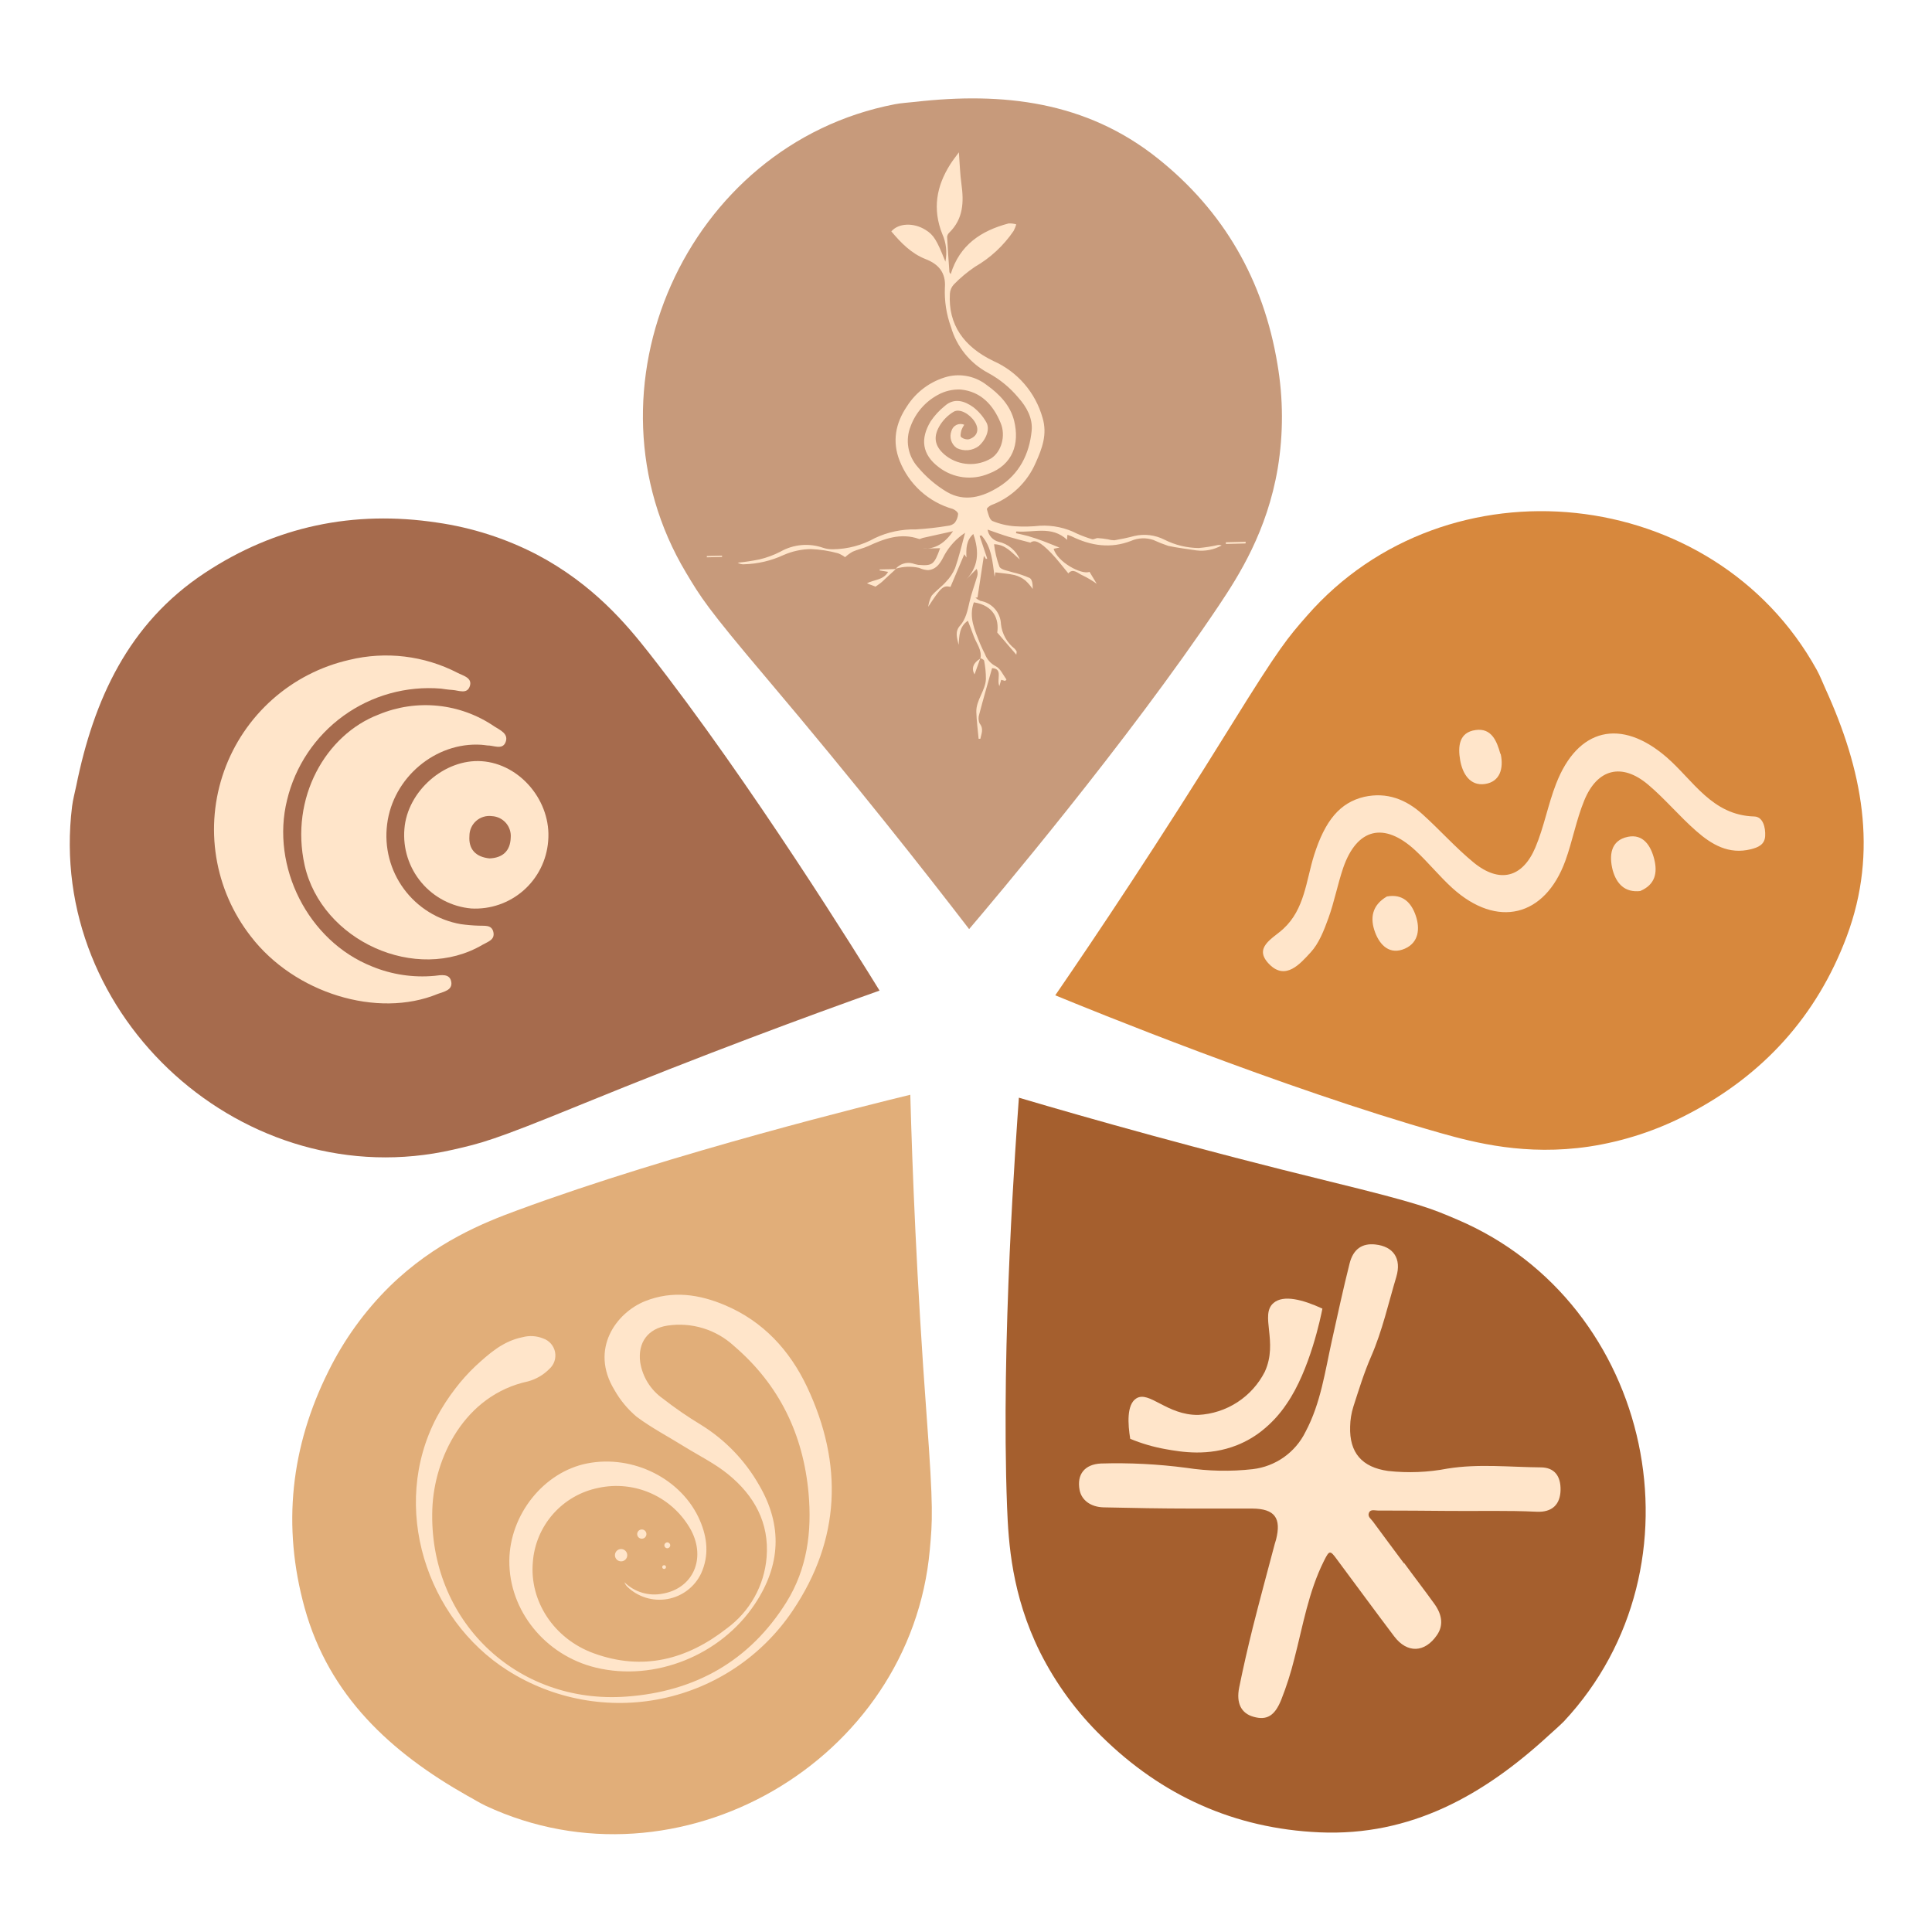<svg width="1080" height="1080" viewBox="0 0 1080 1080" fill="none" xmlns="http://www.w3.org/2000/svg">
<path d="M589.896 556.384C613.361 522.201 647.905 470.579 688.254 405.405C715.578 361.309 719.938 356.421 730.518 344.314C808.742 254.676 958.083 270.421 1015.56 374.416C1017.45 377.803 1018.81 381.469 1020.42 384.995C1040.83 429.759 1050.25 475.633 1032.31 523.534C1015.65 567.964 985.657 600.981 943.671 622.78C926.368 631.862 907.674 637.999 888.355 640.94C852.978 646.189 824.487 638.802 805.41 633.415C716.217 608.118 608.279 563.938 589.896 556.384Z" fill="#D7883D"/>
<path d="M541.745 519.369C516.476 486.491 478.071 437.673 428.56 379.165C395.043 339.566 391.738 333.901 383.463 320.073C322.372 217.994 383.463 80.817 500.092 58.296C503.896 57.546 507.784 57.38 511.644 56.935C560.545 51.382 607.057 56.575 647.072 88.453C684.199 117.999 706.331 156.737 714.078 203.416C717.386 222.708 717.452 242.417 714.273 261.73C708.33 296.997 692.474 321.822 681.478 338.289C629.967 415.208 554.63 504.235 541.745 519.369Z" fill="#C79A7B"/>
<path d="M491.675 553.747C452.604 567.631 394.289 589.069 323.34 618.059C275.328 637.692 268.941 639.08 253.224 642.69C137.261 669.237 25.686 568.714 40.293 450.78C40.765 446.948 41.82 443.171 42.598 439.395C52.372 391.161 71.727 348.535 114.408 320.322C153.978 294.136 197.714 285.084 244.421 292.137C263.798 294.925 282.571 300.941 299.959 309.937C331.671 326.598 350.387 349.23 362.633 364.78C419.864 437.646 481.233 536.808 491.675 553.747Z" fill="#A66B4D"/>
<path d="M508.865 611.978C510.004 653.436 512.364 715.5 518.029 791.919C521.861 843.68 521.222 850.234 519.778 866.229C509.198 984.746 379.129 1059.78 271.47 1009.43C267.971 1007.79 264.722 1005.66 261.334 1003.88C218.514 979.664 183.942 948.063 170.28 898.774C157.645 853.066 162.505 808.719 183.665 766.4C192.316 748.878 203.832 732.923 217.737 719.193C243.284 694.201 270.692 683.371 289.269 676.54C376.269 644.384 489.538 616.67 508.865 611.978Z" fill="#E1AE79"/>
<path d="M569.567 613.616C609.332 625.362 669.118 642.274 743.539 660.518C793.939 672.847 799.937 675.485 814.766 681.816C924.202 728.496 955.387 875.393 874.219 962.281C871.442 965.058 868.526 967.557 865.666 970.167C829.4 1003.49 788.691 1026.54 737.596 1024.29C690.195 1022.21 649.513 1003.85 615.83 970.667C601.829 957.017 590.201 941.128 581.425 923.655C565.513 891.637 563.736 862.23 562.958 842.459C559.404 749.739 568.179 633.443 569.567 613.616Z" fill="#A55F2E"/>
<path d="M246.538 384.94C227.108 383.337 207.747 388.741 191.957 400.176C176.167 411.611 164.992 428.321 160.455 447.281C151.291 484.408 172.201 526.061 207.967 540.251C219.015 544.803 231.002 546.604 242.9 545.499C246.427 545.11 251.397 544 252.258 548.804C253.119 553.608 247.926 554.357 244.705 555.607C211.022 569.491 164.592 555.218 140.211 523.451C130.144 510.554 123.496 495.324 120.883 479.174C118.269 463.023 119.775 446.474 125.261 431.06C130.747 415.646 140.035 401.867 152.265 390.999C164.494 380.131 179.27 372.527 195.221 368.89C215.652 363.913 237.194 366.497 255.868 376.165C258.645 377.665 264.199 378.803 262.644 383.552C261.089 388.3 256.368 385.884 252.869 385.69C250.176 385.523 247.593 385.079 246.538 384.94Z" fill="#FFE5CA"/>
<path d="M268.974 416.319C243.372 414.736 219.629 434.757 216.408 460.749C214.757 473.561 218.11 486.517 225.771 496.919C233.431 507.321 244.808 514.367 257.534 516.592C260.829 517.061 264.148 517.349 267.475 517.453C270.724 517.675 274.861 516.703 275.805 521.063C276.75 525.422 272.668 526.422 269.835 528.088C232.625 549.97 179.781 525.895 170.284 483.658C161.953 445.92 182.114 410.71 211.66 399.435C222.139 395.066 233.544 393.385 244.839 394.544C256.133 395.703 266.959 399.666 276.333 406.072C279.471 408.127 284.664 410.154 282.526 415.125C280.665 419.29 275.889 416.624 272.362 416.708C271.196 416.541 270.085 416.402 268.974 416.319Z" fill="#FFE5CA"/>
<path d="M263.385 507.845C252.56 506.864 242.562 501.642 235.571 493.319C228.579 484.997 225.162 474.247 226.064 463.415C227.675 442.311 248.446 424.094 269.245 425.511C290.849 426.982 308.398 448.087 306.427 470.191C305.608 480.851 300.642 490.766 292.595 497.806C284.547 504.846 274.06 508.451 263.385 507.845ZM273.632 479.854C280.907 479.576 285.239 475.772 285.489 468.302C285.622 466.814 285.453 465.315 284.993 463.893C284.532 462.472 283.79 461.158 282.81 460.03C281.83 458.903 280.633 457.984 279.289 457.33C277.946 456.676 276.485 456.299 274.993 456.223C273.415 456.012 271.811 456.142 270.289 456.605C268.766 457.068 267.361 457.853 266.168 458.906C264.976 459.959 264.023 461.257 263.375 462.71C262.727 464.164 262.399 465.739 262.413 467.33C261.858 474.745 265.968 479.077 273.632 479.854Z" fill="#FFE5CA"/>
<path d="M784.916 873.727C790.47 881.363 796.357 888.944 801.911 896.691C806.437 903.023 806.77 908.937 803.299 913.991C796.468 923.96 786.638 924.349 779.362 914.741C768.616 900.523 758.119 886.167 747.484 871.894C743.457 866.34 743.124 866.534 740.042 872.671C731.434 889.916 728.351 908.771 723.547 927.237C721.611 935.066 719.153 942.757 716.188 950.257C712.578 959.143 708.191 961.809 700.749 959.699C693.918 957.811 690.919 952.173 692.724 943.26C694.973 932.152 697.528 921.045 700.277 909.937C704.22 894.303 708.441 878.725 712.579 863.119C712.773 862.314 713.106 861.536 713.301 860.731C716.411 848.568 712.578 843.403 700.055 843.292C688.697 843.292 677.312 843.292 665.927 843.292C649.599 843.292 633.271 842.986 616.971 842.625C609.667 842.459 604.586 838.571 603.503 832.934C601.836 824.243 606.28 818.55 615.443 818.106C631.375 817.633 647.32 818.441 663.122 820.522C675.411 822.41 687.895 822.662 700.249 821.271C706.539 820.54 712.543 818.24 717.711 814.581C722.879 810.922 727.044 806.023 729.823 800.334C738.348 784.311 740.708 766.567 744.568 749.239C747.762 734.883 750.844 720.526 754.426 706.309C756.481 698.172 761.507 694.868 768.838 695.673C778.863 696.756 783.611 703.504 780.529 713.834C776.086 728.662 772.753 743.852 766.478 758.264C762.507 767.344 759.591 776.897 756.537 786.338C755.411 789.936 754.804 793.676 754.732 797.446C754.259 812.108 761.34 820.216 775.919 822.271C787.03 823.506 798.265 823.057 809.242 820.938C826.597 818.161 843.925 820.133 861.253 820.272C868.972 820.272 872.554 825.187 872.36 833.045C872.166 840.904 867.751 845.513 858.948 845.069C842.814 844.292 826.681 844.764 810.547 844.625C797.107 844.495 783.657 844.421 770.199 844.403C768.477 844.403 766.061 843.542 765.228 845.708C764.395 847.874 766.422 849.068 767.477 850.54C773.226 858.37 779.057 866.174 784.861 873.977L784.916 873.727Z" fill="#FFE5CA"/>
<path d="M705.134 800.028C701.022 803.239 696.479 805.856 691.639 807.803C675.477 814.273 660.399 811.663 651.401 810.052C644.679 808.848 638.106 806.921 631.797 804.304C630.492 796.196 629.714 785.171 635.185 781.728C642.404 777.174 652.318 791.17 669.84 790.947C677.609 790.552 685.137 788.115 691.664 783.884C698.192 779.652 703.489 773.775 707.022 766.844C714.742 750.016 704.051 735.049 711.938 728.357C717.491 723.636 728.238 726.468 739.234 731.522C738.401 735.771 732.32 765.844 719.268 784.727C715.402 790.548 710.631 795.713 705.134 800.028Z" fill="#FFE5CA"/>
<path d="M548.107 368.002C548.968 363.253 545.802 359.671 544.358 355.7C543.358 352.923 542.275 350.146 541.054 347.008C536.222 350.23 536.25 355.339 535.889 360.504C535.056 356.755 533.584 353.145 536.694 349.702C539.804 346.259 540.887 341.371 541.914 336.678C542.942 331.985 544.858 326.904 546.302 321.989C546.647 320.666 546.529 319.265 545.969 318.018L539.137 324.904C547.079 317.407 547.607 308.549 544.08 298.496C540.026 302.134 540.054 306.827 540.248 311.631L539.054 309.826C536.5 315.852 533.889 321.989 531.334 328.07C527.225 327.098 525.975 328.348 518.894 339.178C519.139 337.033 519.779 334.952 520.782 333.041C523.087 330.264 526.336 328.042 528.752 325.293C530.944 323.057 532.696 320.429 533.917 317.546C536.083 311.353 537.582 304.939 539.471 297.858C534.795 300.935 530.913 305.074 528.141 309.937C526.058 313.991 523.976 318.268 518.811 318.712C517.089 318.62 515.401 318.195 513.84 317.462C509.507 316.47 504.99 316.623 500.733 317.907C501.85 316.605 503.304 315.637 504.935 315.108C506.567 314.579 508.312 314.509 509.98 314.908C511.067 315.282 512.181 315.57 513.313 315.768C521.282 316.379 522.171 315.768 525.531 306.438L515.756 306.688C523.115 307.077 528.252 303.439 532.778 296.941L515.895 300.69C515.173 300.857 514.312 301.468 513.729 301.273C503.538 297.691 494.291 301.134 485.266 305.3C482.489 306.577 479.435 307.132 476.658 308.382C475.125 309.238 473.699 310.273 472.409 311.464C471.209 310.568 469.891 309.839 468.494 309.298C463.573 307.945 458.514 307.153 453.415 306.938C448.106 306.998 442.864 308.132 438.004 310.27C431.089 313.467 423.597 315.224 415.983 315.435C414.715 315.537 413.449 315.225 412.373 314.547C416.456 314.148 420.516 313.536 424.536 312.714C428.604 311.754 432.54 310.299 436.254 308.382C439.881 306.322 443.909 305.069 448.064 304.71C452.22 304.35 456.403 304.893 460.33 306.299C462.038 306.826 463.819 307.079 465.606 307.049C473.847 306.955 481.934 304.798 489.126 300.773C496.25 297.423 504.053 295.769 511.924 295.942C517.916 295.592 523.886 294.925 529.807 293.942C531.227 293.843 532.575 293.277 533.639 292.332C534.787 290.895 535.466 289.141 535.583 287.305C535.583 286.389 533.862 284.973 532.667 284.529C525.962 282.634 519.786 279.214 514.622 274.537C509.458 269.859 505.446 264.051 502.899 257.565C498.651 246.819 500.567 236.655 506.954 227.186C512.154 218.967 520.267 213.016 529.668 210.525C533.45 209.598 537.393 209.544 541.198 210.366C545.004 211.189 548.572 212.867 551.633 215.273C558.714 220.327 564.796 226.631 566.934 235.322C570.016 248.124 566.184 259.731 552.716 264.785C548.189 266.696 543.238 267.378 538.362 266.764C533.487 266.15 528.86 264.26 524.948 261.286C515.201 254.038 514.451 245.125 520.227 235.544C522.416 232.292 525.084 229.39 528.141 226.936C533.473 222.188 539.249 224.159 544.025 227.575C546.969 229.843 549.433 232.675 551.272 235.905C553.549 239.626 551.495 245.402 547.163 249.318C545.42 250.63 543.348 251.434 541.177 251.64C539.005 251.845 536.819 251.445 534.861 250.484C533.354 249.459 532.238 247.955 531.694 246.216C531.149 244.477 531.208 242.605 531.862 240.904C532.06 240.176 532.411 239.498 532.893 238.917C533.374 238.337 533.975 237.866 534.654 237.537C535.333 237.208 536.075 237.028 536.829 237.01C537.583 236.992 538.333 237.136 539.026 237.433C538.387 238.379 537.856 239.394 537.444 240.46C537.138 241.737 536.638 243.792 537.221 244.264C537.833 244.791 538.553 245.178 539.33 245.399C540.107 245.62 540.922 245.668 541.72 245.541C546.496 243.931 547.607 239.987 544.83 235.683C542.053 231.379 536.5 228.241 533.167 230.13C529.77 232.152 526.956 235.022 525.003 238.46C521.282 245.014 522.948 250.29 529.057 254.983C532.637 257.629 536.919 259.159 541.365 259.381C545.811 259.603 550.223 258.508 554.049 256.232C559.742 252.622 562.38 243.653 559.381 236.489C555.216 226.325 548.274 218.828 536.972 217.745C532.504 217.556 528.071 218.613 524.17 220.799C517.192 224.595 511.825 230.79 509.064 238.238C507.525 242.04 507.083 246.197 507.79 250.238C508.497 254.278 510.324 258.039 513.063 261.092C517.651 266.597 523.133 271.291 529.28 274.976C539.193 280.78 549.218 277.892 558.326 272.199C569.822 265.035 575.431 253.816 576.709 240.765C577.375 233.851 573.932 227.491 569.239 222.271C564.605 216.691 558.951 212.044 552.578 208.581C547.514 205.913 543.043 202.247 539.435 197.803C535.827 193.36 533.156 188.232 531.584 182.728C529.031 175.708 527.88 168.255 528.197 160.791C528.835 152.46 524.698 147.684 517.506 144.879C509.425 141.741 503.621 135.716 498.262 129.357C502.261 124.664 510.73 124.33 517.367 128.496C521.865 131.273 523.643 134.049 528.474 146.268C529.53 141.068 528.928 135.668 526.753 130.828C521.199 116.944 523.42 104.17 531.14 91.952C532.667 89.508 534.5 87.259 536.027 85.149C536.499 91.202 536.638 97.061 537.444 102.81C538.832 112.862 538.582 122.248 530.64 130.051C529.979 130.662 529.555 131.489 529.446 132.383C529.779 138.937 530.252 145.49 530.724 152.016C530.724 152.349 531.085 152.655 531.446 153.238C536.416 136.937 548.44 128.968 563.768 124.914C565.233 124.822 566.701 125.001 568.1 125.441C567.716 126.707 567.214 127.934 566.601 129.107C561.01 137.321 553.634 144.166 545.024 149.128C540.745 152.02 536.772 155.342 533.167 159.041C531.888 160.44 531.124 162.232 531.001 164.123C529.946 181.479 538.777 193.863 555.382 201.833C562.004 204.775 567.894 209.143 572.632 214.625C577.369 220.107 580.838 226.567 582.79 233.545C585.567 242.737 582.568 250.678 578.93 258.759C576.604 264.151 573.214 269.018 568.962 273.069C564.711 277.12 559.686 280.271 554.188 282.335C553.161 282.724 551.411 284.195 551.689 284.695C552.383 287.056 553.077 290.471 554.799 291.249C558.816 292.901 563.073 293.895 567.406 294.192C572.034 294.489 576.68 294.387 581.29 293.887C588.504 293.494 595.692 295.027 602.117 298.33C604.824 299.536 607.607 300.566 610.448 301.412C611.392 301.69 612.614 300.773 613.697 300.801C615.558 300.926 617.412 301.148 619.251 301.468C620.45 301.822 621.693 302.009 622.944 302.023C626.72 301.384 630.469 300.607 634.051 299.635C639.724 298.311 645.683 299.028 650.879 301.662C656.84 304.678 663.415 306.283 670.095 306.355C673.682 306.031 677.244 305.474 680.758 304.689C681.478 304.57 682.217 304.647 682.897 304.911C678.623 307.296 673.705 308.268 668.846 307.688C663.57 306.855 658.238 306.272 653.017 305.133C650.182 304.184 647.401 303.081 644.687 301.829C640.627 300.461 636.204 300.649 632.274 302.356C620.917 306.771 609.892 305.133 599.174 299.885C598.507 299.552 597.758 299.357 596.702 298.968C596.702 299.579 596.563 299.996 596.536 300.412C596.508 300.829 596.536 301.079 596.536 301.773C587.844 293.609 577.625 297.969 568.156 297.08L567.934 298.052C570.183 298.58 572.488 299.024 574.709 299.663C577.486 300.468 580.263 301.412 583.04 302.44C585.817 303.467 589.232 304.911 592.259 306.105L588.983 306.771C591.037 314.102 604.45 321.461 609.059 319.684L613.086 326.348C610.578 324.552 607.921 322.972 605.144 321.628C602.645 320.628 599.923 317.379 597.202 320.517C594.175 316.907 591.148 312.797 587.622 309.16C581.263 302.578 578.319 301.579 575.987 303.328C571.377 302.106 567.49 301.162 563.713 300.024C559.936 298.885 556.243 297.497 552.078 296.053C552.324 297.662 553.036 299.165 554.127 300.374C555.218 301.583 556.639 302.446 558.215 302.856C560.842 303.434 563.292 304.633 565.36 306.353C567.427 308.073 569.053 310.264 570.1 312.742C565.546 308.993 562.324 304.411 555.688 304.217C556.178 308.506 557.185 312.72 558.687 316.768C559.603 318.601 563.463 319.017 566.045 319.906C569.356 320.67 572.584 321.758 575.681 323.155C577.098 323.988 577.32 326.904 577.292 329.236C576.093 327.497 574.705 325.895 573.154 324.46C571.378 323.049 569.325 322.028 567.128 321.461C563.685 320.656 560.131 320.461 556.41 319.962L555.993 322.461C554.799 314.13 554.438 305.799 548.579 299.246L547.607 299.579L551.856 312.214L551.161 312.492L549.995 310.687C548.829 318.295 547.635 326.154 546.441 333.985L545.274 334.124C546.11 334.847 547.045 335.445 548.051 335.901C551.183 336.407 554.042 337.986 556.138 340.366C558.235 342.747 559.44 345.782 559.548 348.952C559.851 351.626 560.682 354.213 561.993 356.563C563.304 358.913 565.068 360.979 567.184 362.642C567.633 363.106 568.017 363.629 568.323 364.197C568.323 364.364 568.322 364.669 568.128 365.974L557.465 353.59C558.548 346.342 555.688 338.456 544.386 336.706C541.387 345.037 544.914 352.229 547.774 359.588C548.579 361.615 549.579 363.559 550.551 365.53C551.633 368.528 553.817 371.001 556.66 372.445C559.242 373.694 560.686 377.276 562.63 379.831L561.908 380.636L559.659 380.025L558.659 383.552C556.937 379.665 560.853 373.805 554.577 373.5C552.133 382.164 549.662 390.689 547.413 399.241C546.817 400.937 546.897 402.796 547.635 404.434C550.051 407.489 548.579 410.155 548.024 412.987H547.052C546.607 407.989 545.913 403.018 545.774 397.992C545.58 391.327 550.911 386.079 551.134 379.498C551.131 376.086 550.796 372.682 550.134 369.335C549.995 368.613 548.412 368.14 547.357 367.529L548.107 368.002Z" fill="#FFE5CA"/>
<path d="M500.872 318.018C498.095 320.461 495.624 322.933 492.958 325.321C491.875 326.265 490.625 327.042 489.404 327.931L484.6 326.098C488.459 323.932 493.708 324.46 496.457 319.684L491.736 318.878V318.323L500.955 318.101L500.872 318.018Z" fill="#FFE5CA"/>
<path d="M696.222 303.8L685.281 304.078V303.134L696.389 302.856L696.222 303.8Z" fill="#FFE5CA"/>
<path d="M547.992 368.001C546.909 371.056 545.798 374.111 544.771 376.999C542.883 373.666 544.021 370.445 548.103 368.113L547.992 368.001Z" fill="#FFE5CA"/>
<path d="M403.622 311.326L395.125 311.548V310.826L403.65 310.604L403.622 311.326Z" fill="#FFE5CA"/>
<path d="M762.56 445.449C749.12 448.642 740.761 458.528 734.569 478.077C730.098 492.323 729.348 508.234 717.38 519.231C711.326 524.784 700.358 529.699 709.521 539.002C718.685 548.304 726.793 538.752 732.653 532.393C737.345 527.311 740.095 520.091 742.538 513.399C745.898 504.18 747.703 494.405 750.869 485.103C758.589 462.888 773.778 459.25 791.217 475.411C798.409 482.076 804.629 489.851 811.905 496.46C836.897 519.064 863.555 512.649 875.023 481.243C879.05 470.135 881.132 458.361 885.603 447.476C892.906 429.621 906.68 426.261 921.342 438.645C930.838 446.671 938.864 456.39 948.249 464.582C956.747 472.051 966.383 477.855 978.795 474.717C982.738 473.717 986.459 472.218 986.737 467.386C987.015 462.554 985.515 456.556 980.656 456.417C956.969 455.751 946.556 436.202 931.56 423.234C906.18 401.324 881.965 406.878 869.858 438.173C865.332 449.753 863.138 462.249 858.306 473.69C851.114 490.767 838.23 493.933 823.818 482.187C813.682 473.856 804.935 463.971 795.216 455.196C786.024 446.893 775.305 442.616 762.56 445.449ZM775.306 501.125C766.975 505.985 765.67 513.205 768.724 521.285C771.501 528.616 777.055 533.948 785.385 530.282C793.05 526.867 793.911 519.175 791.411 511.844C788.912 504.513 784.08 499.57 775.361 501.125H775.306ZM916.926 498.071C925.257 494.516 926.645 487.935 924.729 480.299C922.813 472.662 918.509 466.081 910.04 467.775C900.209 469.746 899.432 478.383 901.515 486.463C903.597 493.933 908.263 499.154 917.093 498.071H916.926ZM838.729 421.457C836.73 414.181 833.731 406.822 824.845 408.1C815.431 409.405 814.959 417.513 816.237 424.928C817.514 432.342 821.652 439.506 830.121 438.257C838.591 437.007 840.618 429.454 838.896 421.457H838.729Z" fill="#FFE5CA"/>
<path d="M265.889 763.568C273.581 756.542 281.19 749.683 292.159 747.489C295.958 746.474 299.985 746.728 303.627 748.211C305.3 748.776 306.794 749.772 307.96 751.098C309.125 752.423 309.921 754.033 310.268 755.764C310.614 757.495 310.498 759.287 309.932 760.959C309.366 762.631 308.369 764.125 307.043 765.289C303.789 768.576 299.729 770.951 295.269 772.176C259.503 779.84 242.675 815.134 241.675 843.57C239.454 905.466 288.465 953.006 350.307 948.397C388.489 945.62 419.062 928.542 439.611 895.636C451.191 877.059 453.912 856.315 451.996 834.795C449.025 801.833 435.64 774.12 410.343 752.432C405.392 747.864 399.477 744.466 393.037 742.49C386.596 740.515 379.794 740.012 373.132 741.019C362.192 742.658 356.471 750.489 357.86 761.402C358.482 765.469 359.919 769.368 362.086 772.866C364.252 776.363 367.103 779.387 370.467 781.756C377.248 787.055 384.342 791.942 391.71 796.39C405.285 804.748 416.528 816.402 424.394 830.268C437.584 852.9 436.362 875.059 421.95 896.691C402.79 925.46 365.94 940.149 333.09 932.208C304.821 925.404 284.522 900.357 284.717 872.505C284.883 846.735 303.933 822.882 328.147 818.078C353.916 812.968 381.296 826.714 391.293 850.04C395.403 859.676 396.458 869.478 391.96 879.502C390.195 883.223 387.567 886.468 384.293 888.966C381.02 891.465 377.196 893.144 373.142 893.864C369.087 894.584 364.919 894.325 360.985 893.106C357.052 891.888 353.466 889.747 350.529 886.861C349.887 886.168 349.387 885.357 349.057 884.473C351.833 887.204 355.236 889.215 358.968 890.328C362.7 891.441 366.648 891.624 370.467 890.86C387.378 887.889 394.709 871.422 386.35 855.455C381.425 846.429 373.71 839.242 364.36 834.967C355.009 830.692 344.526 829.56 334.478 831.74C324.655 833.716 315.752 838.861 309.135 846.385C302.519 853.91 298.554 863.398 297.851 873.393C295.991 895.164 309.681 916.074 331.785 924.155C359.276 934.207 383.934 927.765 406.316 910.27C412.636 905.637 417.89 899.702 421.722 892.867C425.554 886.031 427.876 878.453 428.531 870.644C430.142 851.206 421.561 835.989 407.094 824.187C399.652 818.106 390.793 813.774 382.546 808.664C373.632 803.11 364.246 798.223 355.916 792.003C350.906 787.788 346.693 782.709 343.475 777.008C329.452 754.015 344.669 733.689 360.664 727.329C375.854 721.304 390.821 723.469 405.344 729.634C426.671 738.687 441.444 754.82 451.135 775.258C471.434 818.272 469.935 860.592 443.082 900.412C426.108 925.657 399.941 943.271 370.164 949.496C340.387 955.721 309.355 950.065 283.689 933.735C238.648 905.133 217.599 842.542 244.202 792.114C247.185 786.579 250.612 781.295 254.449 776.313C257.902 771.755 261.729 767.492 265.889 763.568Z" fill="#FFE5CA"/>
<path d="M347.195 872.811C349.097 872.811 350.639 871.269 350.639 869.367C350.639 867.466 349.097 865.924 347.195 865.924C345.294 865.924 343.752 867.466 343.752 869.367C343.752 871.269 345.294 872.811 347.195 872.811Z" fill="#FFE5CA"/>
<path d="M358.776 860.148C360.202 860.148 361.358 858.992 361.358 857.565C361.358 856.139 360.202 854.983 358.776 854.983C357.35 854.983 356.193 856.139 356.193 857.565C356.193 858.992 357.35 860.148 358.776 860.148Z" fill="#FFE5CA"/>
<path d="M373.025 865.48C373.93 865.48 374.663 864.746 374.663 863.841C374.663 862.936 373.93 862.203 373.025 862.203C372.12 862.203 371.387 862.936 371.387 863.841C371.387 864.746 372.12 865.48 373.025 865.48Z" fill="#FFE5CA"/>
<path d="M371.243 877.059C371.825 877.059 372.298 876.587 372.298 876.004C372.298 875.421 371.825 874.949 371.243 874.949C370.66 874.949 370.188 875.421 370.188 876.004C370.188 876.587 370.66 877.059 371.243 877.059Z" fill="#FFE5CA"/>
</svg>
